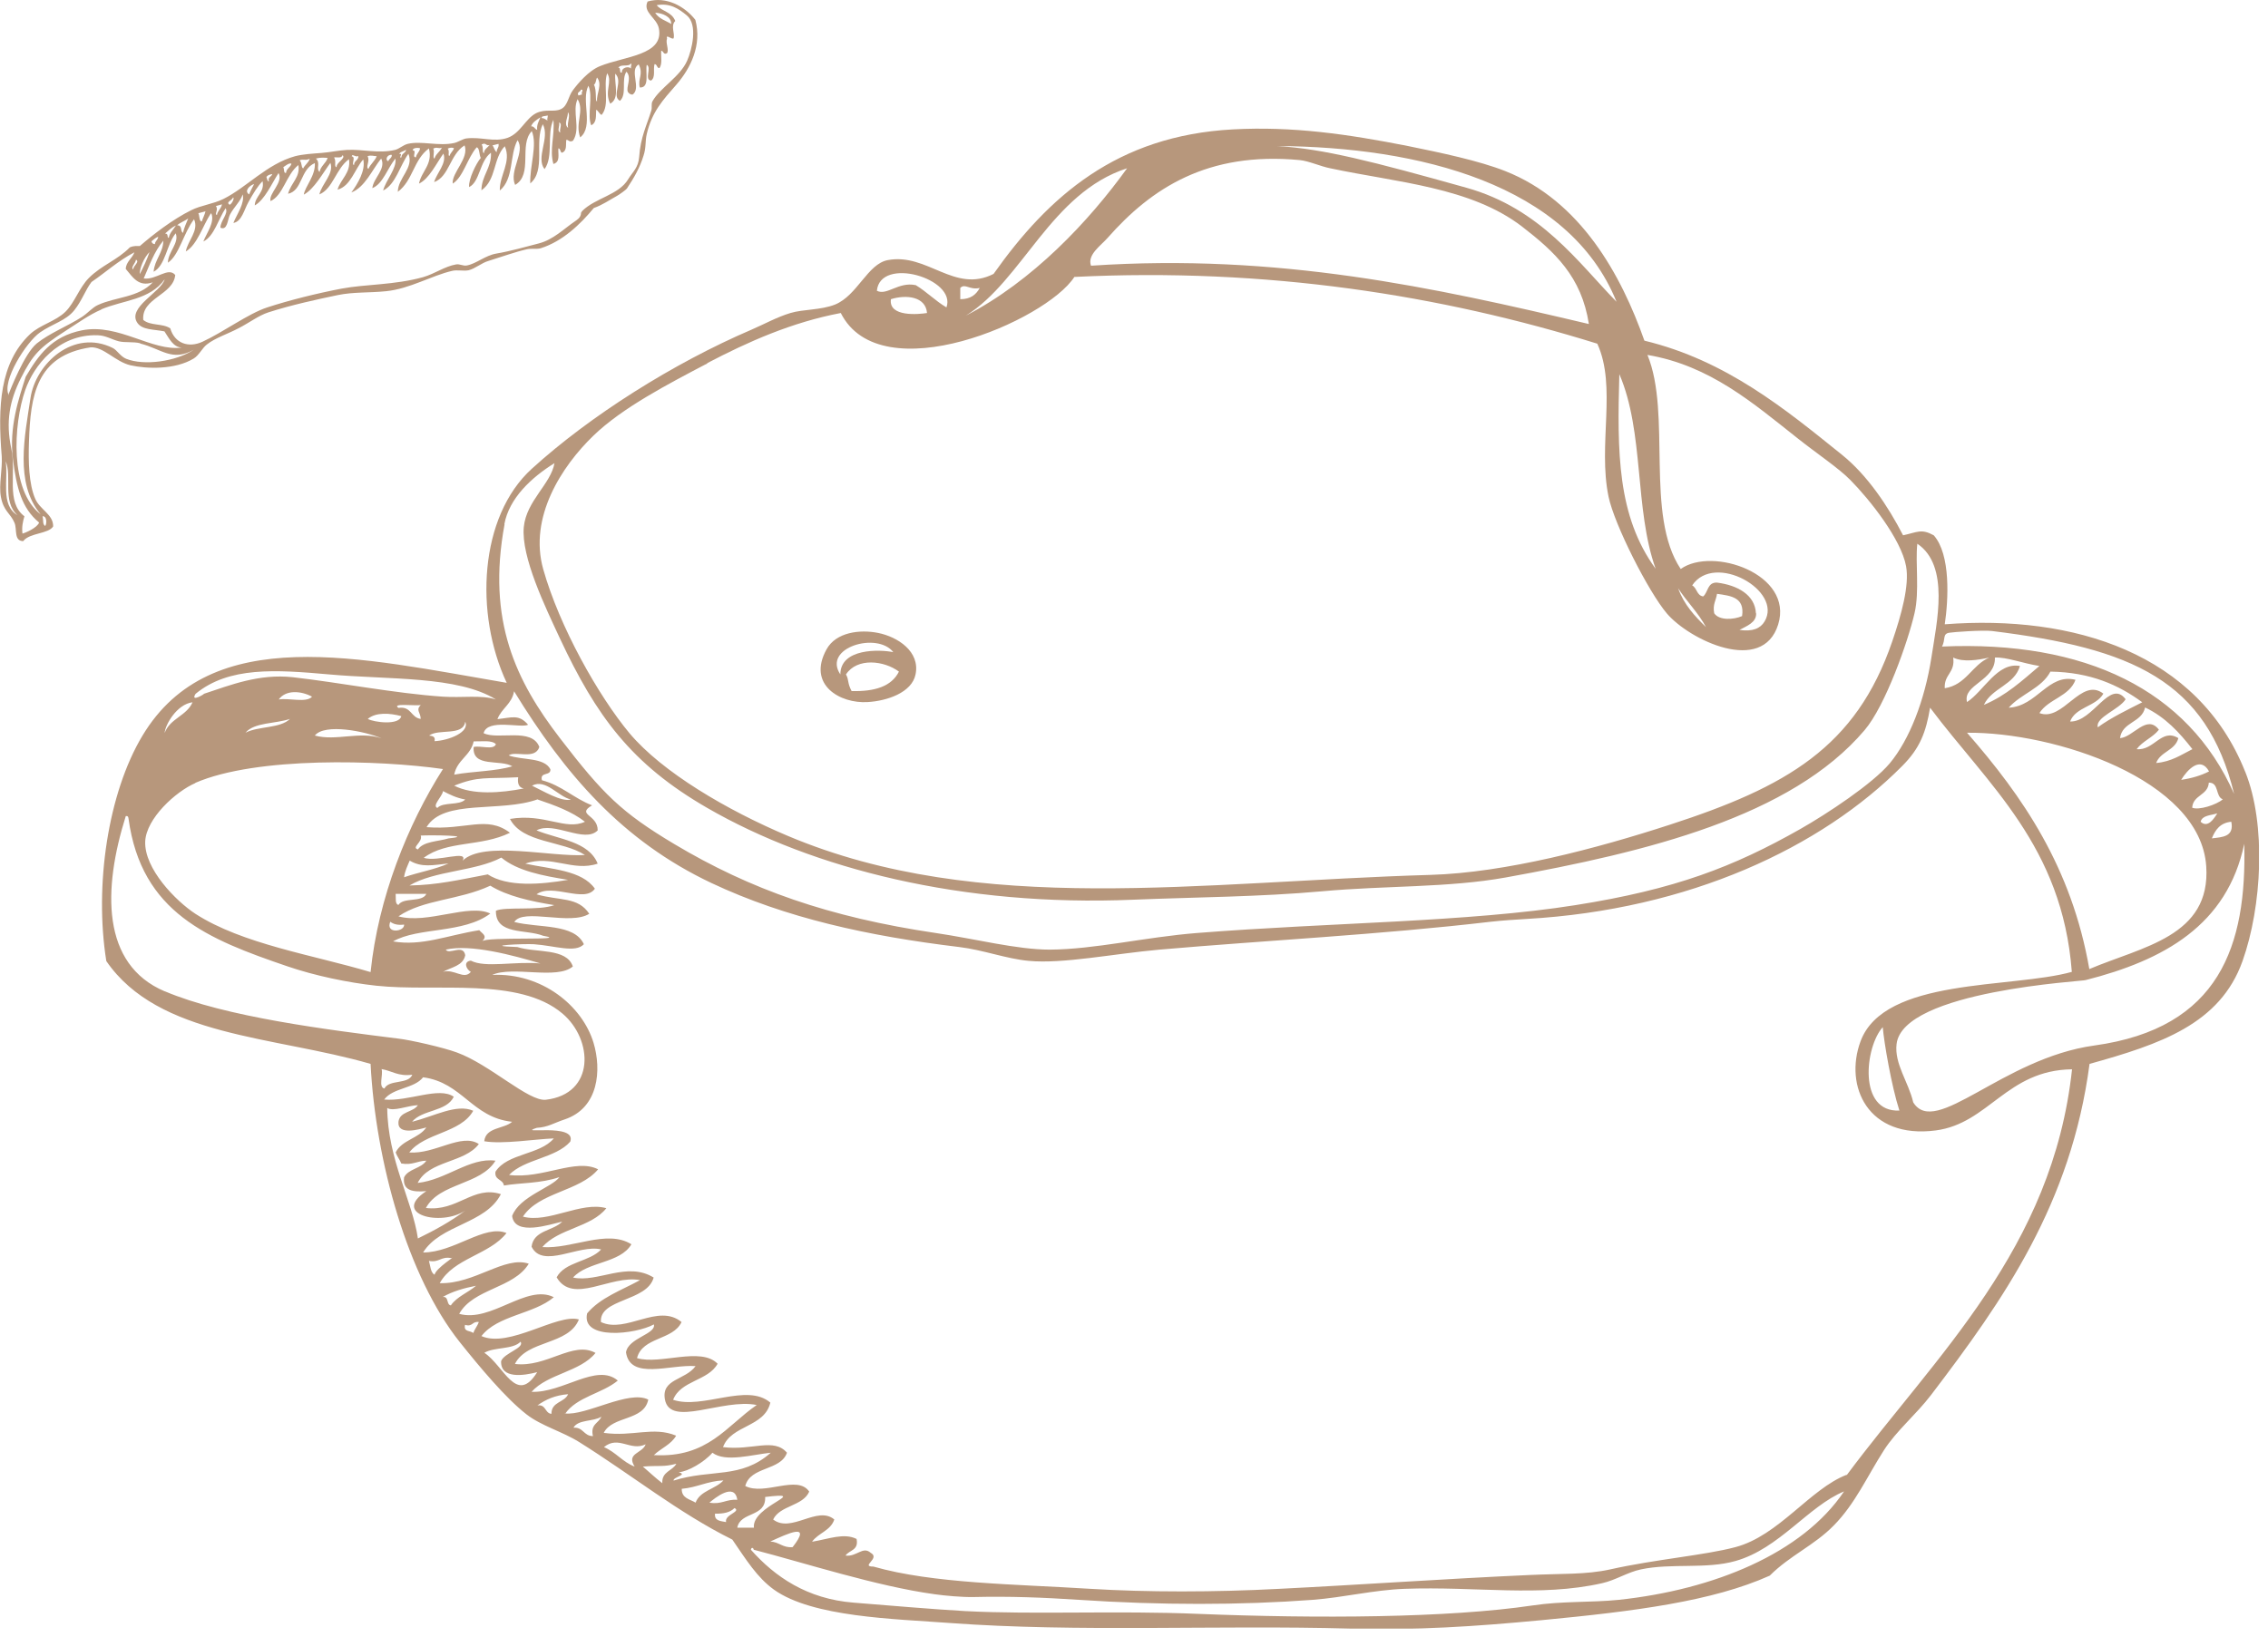 <svg width="169" height="122" viewBox="0 0 169 122" fill="none" xmlns="http://www.w3.org/2000/svg">
  <g clip-path="url(#clip0_138_755)">
    <path fill-rule="evenodd" clip-rule="evenodd" d="M1.739 40.334C1.014 40.334 1.288 39.449 1.079 38.966C0.773 38.241 0.258 38.112 0.064 37.017C-0.097 36.132 0.193 34.94 0.129 34.006C-0.177 30.287 -0.016 27.05 2.238 24.909C2.995 24.201 4.138 23.959 4.879 23.234C5.571 22.542 5.893 21.463 6.618 20.723C7.584 19.756 8.727 19.402 9.677 18.436C9.983 18.307 10.192 18.34 10.418 18.34C11.384 17.502 12.849 16.359 14.25 15.667C14.991 15.296 15.86 15.216 16.649 14.829C18.372 13.976 19.886 12.221 21.995 11.641C22.558 11.496 23.299 11.448 23.959 11.4C24.587 11.351 25.247 11.207 25.843 11.174C27.035 11.11 28.194 11.464 29.434 11.174C29.756 11.094 30.046 10.804 30.384 10.723C31.414 10.482 32.67 10.917 33.846 10.659C34.135 10.595 34.457 10.369 34.731 10.321C35.858 10.176 36.808 10.627 37.823 10.273C38.773 9.934 39.159 8.84 39.948 8.437C40.673 8.083 41.268 8.389 41.8 8.131C42.315 7.89 42.331 7.197 42.685 6.73C43.056 6.231 43.861 5.265 44.714 4.927C46.55 4.186 49.496 4.122 49.094 2.109C48.933 1.32 47.87 0.918 48.257 0.112C49.625 -0.29 51.01 0.451 51.815 1.481C52.314 3.349 51.477 5.072 50.398 6.312C49.4 7.455 48.579 8.324 48.192 9.999C48.063 10.562 48.16 10.981 47.951 11.609C47.677 12.495 47.258 13.235 46.711 14.056C46.663 14.137 46.147 14.507 45.97 14.604C45.407 14.91 44.923 15.264 44.247 15.506C43.249 16.713 41.929 17.985 40.302 18.5C39.98 18.597 39.61 18.5 39.256 18.581C38.402 18.774 37.372 19.145 36.39 19.451C35.891 19.595 35.423 20.014 34.924 20.143C34.554 20.223 34.055 20.095 33.685 20.191C32.155 20.545 30.529 21.528 28.774 21.705C27.534 21.834 26.342 21.753 25.167 21.995C23.637 22.317 21.753 22.719 19.998 23.283C19.29 23.508 18.549 24.072 17.792 24.458C16.939 24.909 16.037 25.183 15.409 25.682C15.071 25.939 14.83 26.487 14.427 26.728C13.042 27.566 10.933 27.501 9.725 27.228C8.598 26.97 7.713 25.827 6.747 25.891C2.689 26.503 2.27 29.482 2.158 32.944C2.109 34.377 2.142 36.067 2.625 37.178C2.979 37.999 3.977 38.338 3.961 39.239C3.607 39.803 2.238 39.706 1.739 40.318V40.334ZM7.552 23.073C6.666 23.444 5.764 24.104 4.879 24.667C2.947 25.907 2.447 26.422 1.562 28.178C0.708 29.868 0.419 31.446 0.837 33.411C1.24 35.278 0.419 37.42 1.819 38.483C1.707 38.869 1.61 39.272 1.675 39.771C1.932 39.706 2.769 39.336 2.914 38.95C1.61 37.871 1.24 36.373 0.966 34.248C0.66 31.833 1.401 29.707 1.916 28.081C2.85 26.503 3.832 25.07 6.119 24.619C8.84 24.088 11.335 26.213 13.541 25.907C12.897 25.875 12.608 25.231 12.253 24.7C11.448 24.539 10.611 24.603 10.241 24.072C9.436 22.928 12.012 21.769 12.269 20.819C11.175 22.365 9.178 22.365 7.552 23.057V23.073ZM3.172 38.483C3.253 38.869 3.156 39.046 3.365 39.207C3.494 39.062 3.51 38.45 3.172 38.483ZM10.45 25.585C9.919 25.456 9.323 25.553 8.856 25.44C8.292 25.295 7.89 25.006 7.278 24.989C4.315 24.893 2.512 27.276 1.884 29.063C0.982 31.655 0.725 36.566 3.027 38.338C1.079 36.003 1.852 32.477 2.27 29.675C2.657 27.083 5.491 24.49 8.405 25.939C8.727 26.101 8.969 26.567 9.403 26.744C10.724 27.276 13.107 26.954 14.443 26.068C12.817 26.986 12.044 26.004 10.434 25.601L10.45 25.585ZM0.419 34.377C0.644 35.665 7.93394e-06 37.645 1.304 38.402C0.145 37.355 0.918 35.504 0.419 34.377ZM6.811 21.029C6.36 21.624 6.103 22.413 5.539 23.122C4.911 23.911 3.897 24.136 2.979 24.78C1.948 25.505 0.097 28.435 0.66 29.466C0.66 29.433 0.66 29.401 0.644 29.369C0.757 29.095 1.803 26.374 2.737 25.601C3.671 24.845 5.088 24.281 6.086 23.637C6.537 23.347 6.891 22.912 7.294 22.735C8.614 22.123 10.321 22.188 11.384 21.045C10.305 21.415 9.886 20.642 9.371 20.046C9.387 19.515 9.854 19.257 10.015 18.806C8.791 19.451 7.89 20.288 6.827 21.012L6.811 21.029ZM15.699 15.924C15.103 16.842 14.701 18.243 13.847 18.742C13.976 17.953 14.846 17.18 14.459 16.343C13.67 17.373 13.348 19.032 12.511 19.579C12.511 18.79 13.38 18.098 13.091 17.39C12.414 18.227 12.334 19.789 11.448 20.256C11.513 19.37 12.157 18.839 12.173 17.937C11.48 18.758 11.142 19.773 10.708 20.755C11.658 20.884 12.527 19.869 13.058 20.497C12.914 21.995 10.53 22.204 10.675 23.846C11.207 24.297 12.108 24.088 12.688 24.474C13.01 25.585 14.041 25.956 15.087 25.473C16.633 24.764 18.485 23.379 19.918 22.912C21.544 22.381 23.605 21.866 25.457 21.512C27.276 21.173 29.369 21.254 31.527 20.658C32.413 20.401 33.137 19.853 33.99 19.708C34.248 19.66 34.506 19.837 34.779 19.789C35.488 19.66 36.148 19.048 36.969 18.903C38.032 18.726 39.32 18.356 40.141 18.146C41.22 17.872 42.025 17.051 42.83 16.504C42.959 16.407 43.281 16.246 43.297 15.876C43.297 15.812 43.362 15.779 43.378 15.731C44.36 14.749 46.099 14.54 46.807 13.364C47.162 12.784 47.564 12.511 47.629 11.69C47.725 10.224 48.208 9.306 48.53 8.244C48.611 8.002 48.498 7.761 48.627 7.535C49.206 6.521 50.672 5.732 51.203 4.524C51.557 3.719 52.024 1.835 51.171 1.143C50.559 0.644 49.931 0.209 48.933 0.386C49.335 0.869 50.028 0.853 50.318 1.562C49.947 1.932 50.318 2.512 50.189 2.866C50.012 2.946 49.593 2.496 49.706 2.898C49.577 3.172 49.867 3.703 49.706 3.961C49.432 4.122 49.448 3.784 49.271 3.784C49.239 4.218 49.367 4.75 49.142 5.072C48.949 5.104 48.965 4.766 48.772 4.782C48.659 5.184 48.868 5.764 48.514 6.006C47.983 5.941 48.579 5.04 48.192 4.83C48.079 5.41 48.434 6.553 47.677 6.521C47.5 5.861 47.967 5.571 47.596 4.798C46.856 5.217 47.822 6.601 47.129 7.052C46.984 7.052 46.872 6.972 46.791 6.859C46.614 6.521 47.113 5.796 46.679 5.345C46.276 5.941 46.743 7.004 46.196 7.519C45.535 7.149 46.469 6.07 45.841 5.49C45.777 6.263 46.196 7.326 45.471 7.729C45.004 6.795 45.664 6.118 45.245 5.458C44.923 6.392 45.471 7.825 44.827 8.566C44.666 8.501 44.585 8.26 44.424 8.179C44.392 8.614 44.489 9.129 44.054 9.339C43.732 8.566 44.215 7.197 43.845 6.392C43.281 7.471 44.263 9.419 43.233 10.24C42.83 9.145 43.571 8.292 43.04 7.39C42.605 8.276 43.297 9.58 42.702 10.482C42.428 10.643 42.379 10.418 42.202 10.418C42.138 10.756 42.283 11.223 41.88 11.384C41.735 11.367 41.768 11.046 41.607 11.062C41.574 11.496 41.768 12.076 41.236 12.221C40.93 11.142 41.349 10.128 41.236 8.936C40.721 9.983 41.268 11.657 40.576 12.607C39.9 11.738 40.995 10.289 40.447 9.258C39.803 10.546 40.689 12.704 39.513 13.67C39.465 12.382 40.061 10.788 39.626 9.773C38.644 10.788 39.739 12.994 38.386 13.783C37.903 12.736 39.175 11.303 38.563 10.45C37.952 11.593 38.306 13.316 37.243 14.201C37.211 13.058 38.129 12.06 37.613 10.9C36.728 11.818 37.002 13.396 35.874 14.185C35.874 13.107 36.647 12.495 36.583 11.384C35.73 12.012 35.762 13.557 34.957 13.944C34.892 13.364 35.504 12.14 35.826 11.77C35.697 11.545 35.746 11.029 35.52 10.981C34.828 11.77 34.522 13.203 33.733 13.686C33.652 12.865 34.973 11.802 34.618 10.836C33.524 11.512 33.475 13.171 32.348 13.573C32.541 12.897 33.314 12.156 33.041 11.448C32.509 12.189 31.978 13.332 31.221 13.686C31.398 12.768 32.268 12.253 31.962 11.062C30.802 11.915 30.786 13.445 29.643 14.298C29.643 13.268 30.867 12.511 30.432 11.464C29.804 12.334 29.482 13.751 28.548 14.201C28.758 13.412 29.579 12.559 29.466 11.818C28.886 12.511 28.532 13.718 27.743 14.024C27.824 13.268 28.79 12.591 28.403 11.818C27.727 12.656 27.196 13.96 26.181 14.346C26.664 13.686 27.26 12.688 27.067 11.883C26.439 12.591 26.133 13.879 25.151 14.137C25.376 13.348 26.165 12.881 26.004 11.867C25.038 12.559 24.813 14.073 23.798 14.491C23.975 13.702 24.909 12.945 24.619 12.14C24.04 12.929 23.412 14.089 22.639 14.507C22.719 13.912 23.524 13.09 23.46 12.156C22.365 12.623 22.542 14.217 21.463 14.443C21.705 13.589 22.381 13.219 22.236 12.301C21.319 13.026 21.109 14.556 20.159 14.99C19.998 14.427 21.141 13.589 20.755 12.897C20.24 13.702 19.724 14.894 18.984 15.312C19 14.62 19.741 14.33 19.564 13.509C19.225 13.831 18.855 14.443 18.517 15.055C18.195 15.618 18.018 16.52 17.39 16.617C17.647 15.973 18.259 15.135 18.082 14.491C17.937 14.99 17.422 15.441 17.132 16.005C16.955 16.359 16.955 17.212 16.424 16.971C16.424 16.456 17.052 15.908 16.81 15.522C16.279 16.311 15.957 17.615 15.152 18.001C15.393 17.373 16.021 16.568 15.747 15.908L15.699 15.924ZM11.142 18.79C10.724 19.193 10.386 20.03 10.418 20.433C10.691 19.901 10.949 19.354 11.142 18.79ZM10.128 19.354C10.128 19.579 9.693 19.966 9.935 20.078C9.902 19.821 10.45 19.515 10.128 19.354ZM37.146 10.723C37.002 10.756 36.84 10.804 36.696 10.836C36.824 10.981 36.857 11.271 37.018 11.335C36.985 11.094 37.211 10.997 37.146 10.723ZM11.786 17.647C11.577 17.728 11.448 17.856 11.287 17.985C11.319 18.13 11.416 18.195 11.545 18.195C11.545 17.969 11.786 17.872 11.786 17.647ZM41.655 9.129C41.752 9.371 41.462 9.773 41.752 9.87C41.655 9.629 41.945 9.226 41.655 9.129ZM36.486 10.804C36.212 10.917 36.212 10.579 35.891 10.772C36.051 10.997 35.907 11.432 36.068 11.4C36.068 11.126 36.341 10.997 36.486 10.804ZM13.107 16.81C12.752 16.971 12.559 17.196 12.302 17.406C12.591 17.406 12.414 17.728 12.575 17.728C12.64 17.357 12.914 17.116 13.107 16.81ZM14.024 16.279C13.783 16.472 13.413 16.584 13.203 16.794C13.622 16.794 13.396 17.212 13.638 17.357C13.719 16.971 13.88 16.633 14.024 16.279ZM42.315 8.373C42.347 8.727 41.977 9.242 42.331 9.532C42.234 9.145 42.541 8.582 42.315 8.373ZM33.83 11.046C33.701 10.997 33.556 10.981 33.362 11.078C33.54 11.287 33.33 11.657 33.508 11.609C33.556 11.384 33.781 11.255 33.83 11.029V11.046ZM32.944 10.997C32.67 11.126 32.59 10.917 32.284 11.078C32.413 11.335 32.203 11.786 32.38 11.818C32.461 11.48 32.799 11.303 32.928 10.997H32.944ZM15.329 15.747C15.152 15.795 14.958 15.844 14.781 15.892C14.878 16.069 14.83 16.52 15.039 16.504C15.119 16.246 15.248 16.021 15.313 15.747H15.329ZM40.27 8.743C39.98 8.936 39.674 9.113 39.578 9.419C39.803 9.387 39.852 9.645 40.029 9.677C39.98 9.29 40.157 9.033 40.27 8.743ZM16.536 15.232C16.391 15.28 16.23 15.312 16.085 15.361C16.311 15.634 15.941 15.973 16.166 16.021C16.214 15.715 16.488 15.538 16.536 15.248V15.232ZM31.302 11.062C31.221 10.997 30.738 10.997 30.754 11.207C31.092 11.207 30.657 11.738 30.996 11.722C31.028 11.464 31.269 11.319 31.302 11.062ZM40.801 8.598C40.689 8.679 40.302 8.614 40.367 8.807C40.56 8.791 40.657 8.92 40.801 8.984C40.737 8.823 40.85 8.759 40.801 8.598ZM28.065 11.641C27.84 11.641 27.663 11.545 27.389 11.641C27.598 12.012 27.212 12.446 27.453 12.591C27.598 12.237 27.936 11.995 28.065 11.657V11.641ZM17.358 14.717C17.325 14.942 16.778 15.055 17.116 15.264C17.293 15.184 17.503 14.733 17.358 14.717ZM30.255 11.158C30.11 11.287 29.804 11.303 29.756 11.48C30.078 11.4 29.643 11.834 29.917 11.722C29.885 11.448 30.255 11.4 30.255 11.158ZM29.192 11.545C28.838 11.496 28.677 11.947 28.935 12.012C28.983 11.834 29.224 11.77 29.192 11.545ZM44.263 6.328C44.489 6.746 44.328 7.648 44.489 7.535C44.44 6.972 44.907 6.295 44.489 5.78C44.392 5.957 44.424 6.199 44.247 6.328H44.263ZM18.936 13.718C18.613 13.815 18.163 14.234 18.565 14.491C18.662 14.217 18.807 13.976 18.936 13.718ZM26.697 11.625C26.503 11.754 26.23 11.416 26.213 11.657C26.552 11.69 26.133 12.318 26.39 12.285C26.358 11.995 26.745 11.931 26.697 11.625ZM25.521 11.561C25.473 11.834 25.054 11.69 24.893 11.738C25.086 12.012 24.861 12.43 25.086 12.462C25.038 12.108 25.811 11.802 25.521 11.561ZM24.41 11.77C24.152 11.754 23.879 11.722 23.541 11.818C23.911 12.156 23.524 12.575 23.814 12.817C23.879 12.398 24.281 12.173 24.41 11.786V11.77ZM20.272 12.978C20.063 13.01 19.934 13.074 19.853 13.187C19.902 13.316 19.918 13.525 20.047 13.525C19.918 13.219 20.24 13.171 20.288 12.978H20.272ZM43.281 6.682C43.281 6.859 42.943 6.843 43.104 7.117C43.201 7.084 43.281 7.068 43.378 7.036C43.249 6.891 43.571 6.666 43.281 6.682ZM23.074 11.834C22.752 11.995 22.607 11.834 22.333 11.947C22.542 12.221 22.413 12.43 22.591 12.559C22.703 12.301 22.993 12.124 23.074 11.851V11.834ZM21.721 12.205C21.56 12.108 21.286 12.35 21.109 12.462C21.19 12.575 21.125 12.961 21.319 12.881C21.319 12.575 21.657 12.479 21.721 12.189V12.205ZM47.033 5.104C46.968 4.943 47.081 4.879 47.033 4.718C46.807 5.04 46.26 4.718 46.067 5.072C46.292 4.943 46.115 5.523 46.34 5.394C46.308 5.04 46.807 4.911 47.033 5.104ZM48.82 0.95C49.11 1.417 49.609 1.529 50.012 1.787C50.044 1.24 49.335 0.966 48.82 0.95Z" fill="#B7977C"/>
    <path fill-rule="evenodd" clip-rule="evenodd" d="M68.222 50.269C67.949 51.622 66.097 52.25 64.648 52.33C62.619 52.459 60.123 51.058 61.589 48.401C62.297 47.113 64.084 46.904 65.437 47.178C66.886 47.468 68.577 48.562 68.222 50.269ZM66.564 48.611C65.373 47.065 61.267 48.273 62.619 50.269C62.619 48.305 65.566 48.401 66.564 48.611ZM63.038 50.269C63.279 50.704 63.118 50.865 63.456 51.509C65.163 51.557 66.435 51.171 66.983 50.06C65.888 49.239 63.875 48.997 63.038 50.269Z" fill="#B7977C"/>
    <path fill-rule="evenodd" clip-rule="evenodd" d="M167.296 57.515C163.786 48.691 154.527 45.793 144.914 46.534C145.188 44.698 145.365 41.333 144.093 39.9C143.159 39.385 142.87 39.674 141.807 39.9C140.68 37.71 139.134 35.407 137.25 33.894C133.031 30.496 128.62 26.858 122.533 25.392C120.81 20.513 117.799 14.975 112.164 12.752C110.215 11.98 107.366 11.384 104.918 10.885C100.426 9.999 96.352 9.403 91.86 9.645C83.229 10.112 78.125 14.636 74.035 20.417C71.121 21.898 69.108 18.839 66.162 19.386C64.648 19.66 63.891 22.027 62.217 22.703C61.154 23.122 59.866 23.041 58.9 23.331C57.885 23.637 56.935 24.169 56.001 24.571C50.173 27.067 43.941 31.012 39.626 34.941C35.713 38.499 35.343 45.745 37.758 50.897C26.89 49.045 15.715 46.324 10.611 54.842C8.051 59.109 7.02 65.984 7.922 71.636C11.819 77.304 20.401 77.207 27.614 79.3C27.985 86.578 30.384 95.16 34.248 100.023C35.778 101.939 37.678 104.21 39.224 105.417C40.334 106.287 41.913 106.705 43.168 107.494C47.033 109.91 50.575 112.776 54.568 114.756C55.599 116.254 56.404 117.574 57.676 118.492C60.542 120.537 66.596 120.665 70.734 120.971C80.331 121.68 90.7 121.116 100.587 121.39C105.578 121.519 109.781 121.245 114.885 120.762C121.809 120.102 127.605 119.361 131.872 117.445C133.386 115.932 135.189 115.191 136.638 113.71C138.232 112.099 139.118 110.071 140.374 108.106C141.324 106.625 142.773 105.449 143.9 103.968C149.31 96.867 154.334 89.702 155.703 79.3C160.968 77.835 165.428 76.338 167.102 71.636C168.552 67.562 168.874 61.444 167.312 57.547L167.296 57.515ZM148.425 47.033C158.891 48.321 164.413 50.72 166.474 59.173C163.029 51.396 155.348 47.725 144.705 48.192C144.995 47.677 144.721 47.242 145.253 47.162C145.51 47.113 147.732 46.952 148.425 47.033ZM145.542 49.013C146.299 49.384 147.426 49.19 148.231 49.013C146.927 49.577 146.525 51.042 144.914 51.3C144.85 50.253 145.703 50.157 145.542 49.013ZM148.65 49.013C149.503 48.965 150.743 49.448 151.967 49.641C150.695 50.72 149.487 51.847 147.829 52.539C148.425 51.267 150.099 51.074 150.518 49.641C148.827 49.335 147.829 51.509 146.573 52.33C146.235 51.01 148.714 50.752 148.65 49.013ZM162.53 58.127C162.98 57.386 163.963 56.323 164.607 57.499C164.011 57.805 163.319 58.014 162.53 58.127ZM165.637 59.576C165.154 59.995 163.834 60.413 163.351 60.204C163.415 59.238 164.526 59.302 164.591 58.336C165.363 58.32 165.074 59.367 165.621 59.576H165.637ZM160.662 56.887C160.968 56.017 162.079 55.953 162.32 55.019C161.064 54.246 160.517 55.969 159.213 55.84C159.647 55.245 160.42 54.971 160.871 54.391C159.969 53.2 158.955 54.955 157.973 55.019C158.134 53.795 159.599 53.876 159.841 52.733C161.338 53.441 162.401 54.6 163.367 55.84C162.53 56.259 161.805 56.774 160.678 56.871L160.662 56.887ZM156.314 54.198C156.137 53.457 157.908 52.894 158.391 52.121C157.216 50.559 155.96 53.844 154.253 53.779C154.672 52.684 156.186 52.668 156.733 51.702C155.075 50.43 153.722 53.828 151.967 53.151C152.643 52.089 154.189 51.928 154.656 50.672C152.627 50.157 151.79 52.652 149.681 52.749C150.582 51.718 152.128 51.316 152.788 50.06C155.783 50.108 157.876 51.058 159.631 52.346C158.488 52.926 157.313 53.489 156.314 54.214V54.198ZM164.397 64.567C164.752 69.8 159.631 70.557 155.686 72.232C154.366 64.648 150.727 59.367 146.573 54.617C153.046 54.552 163.963 58.078 164.397 64.567ZM163.979 61.251C164.108 60.751 164.768 60.783 165.219 60.623C164.977 61.025 164.51 61.75 163.979 61.251ZM166.265 61.251C166.491 62.378 165.605 62.394 164.816 62.49C165.074 61.846 165.444 61.331 166.265 61.251ZM120.665 27.888C122.533 32.219 121.776 37.935 123.37 42.395C120.504 38.467 120.504 33.701 120.665 27.888ZM120.456 22.494C117.622 19.596 114.804 15.538 109.265 13.992C102.197 12.012 98.622 11.094 95.177 10.885C105.675 10.949 116.898 13.702 120.456 22.494ZM96.835 11.931C97.527 11.996 98.381 12.398 99.121 12.543C104.113 13.606 109.588 13.944 113.42 16.891C115.851 18.774 117.848 20.61 118.395 24.152C106.802 21.415 95.273 18.871 81.297 19.805C80.991 18.984 82.07 18.275 82.537 17.728C85.789 14.041 89.96 11.287 96.835 11.931ZM83.986 12.543C81.12 16.52 76.933 20.964 71.974 23.524C76.193 20.916 78.302 14.379 83.986 12.543ZM71.555 21.463C71.91 21.093 72.248 21.64 73.005 21.463C72.731 21.963 72.328 22.301 71.555 22.301V21.463ZM70.525 22.913C69.704 22.43 69.06 21.753 68.239 21.254C66.934 20.98 66.097 22.059 65.34 21.673C65.598 19.08 71.298 20.771 70.525 22.913ZM69.076 23.331C68.48 23.428 66.194 23.653 66.387 22.301C67.514 21.947 68.979 22.091 69.076 23.331ZM52.7 27.067C55.744 25.473 58.996 24.024 62.651 23.331C65.63 29.241 77.948 23.911 80.057 20.642C94.388 19.934 107.382 21.995 119.023 25.618C120.488 28.822 119.055 33.121 119.86 37.018C120.295 39.111 122.839 44.118 124.208 45.728C125.898 47.709 131.325 50.318 132.5 46.55C133.676 42.782 127.589 40.721 125.238 42.412C122.549 38.386 124.578 30.867 122.759 26.455C127.428 27.244 130.665 30.078 133.949 32.67C135.431 33.846 137.009 34.892 137.878 35.778C139.327 37.243 141.662 40.19 142.032 42.202C142.29 43.651 141.678 45.825 141.002 47.806C138.297 55.712 133.096 58.658 124.417 61.476C118.975 63.247 112.164 65.05 106.593 65.212C89.444 65.711 73.053 68.351 58.722 62.313C54.182 60.397 49.351 57.563 46.904 54.649C44.585 51.863 41.687 46.711 40.479 42.428C39.385 38.547 41.864 34.747 44.215 32.477C46.356 30.4 49.802 28.613 52.717 27.083L52.7 27.067ZM130.842 45.712C130.777 44.344 129.473 43.619 127.943 43.426C127.219 43.394 127.283 44.151 126.913 44.456C126.43 44.392 126.446 43.812 126.092 43.635C127.75 41.14 132.87 44.022 131.486 46.324C131.18 46.84 130.6 47.097 129.618 46.952C130.149 46.662 130.89 46.405 130.858 45.712H130.842ZM127.734 45.712C127.605 45.036 127.879 44.746 127.943 44.263C128.974 44.408 130.02 44.521 129.811 45.922C129.183 46.196 128.104 46.26 127.734 45.712ZM127.122 46.743C126.285 45.922 125.48 45.068 125.045 43.845C125.689 44.843 126.543 45.664 127.122 46.743ZM37.581 39.079C37.935 37.13 39.61 35.584 41.317 34.522C41.043 36.084 39.224 37.324 39.03 39.288C38.821 41.51 40.64 45.262 41.719 47.58C44.424 53.361 47.033 56.951 52.7 60.22C60.59 64.777 71.749 67.594 84.421 67.063C89.106 66.87 93.872 66.854 98.51 66.435C103.26 66.001 107.913 66.178 112.196 65.405C122.71 63.505 133.466 60.88 138.941 54.423C140.503 52.588 142.177 47.806 142.66 45.712C143.047 44.07 142.709 41.929 142.87 40.528C145.301 42.17 144.319 46.373 143.916 49.029C143.417 52.201 142.29 55.132 140.809 56.903C139.536 58.417 136.155 60.655 134.142 61.798C129.167 64.616 124.836 66.29 117.397 67.466C109.362 68.738 99.186 68.754 89.203 69.543C85.338 69.849 81.555 70.766 78.222 70.783C75.774 70.783 72.666 69.978 69.72 69.543C61.782 68.367 55.921 66.306 50.237 62.909C46.308 60.558 44.94 59.206 41.735 55.035C38.467 50.784 36.261 46.292 37.597 39.079H37.581ZM14.572 51.718C17.052 49.673 20.546 49.915 24.523 50.269C28.951 50.672 34.103 50.366 36.953 52.137C35.858 51.783 34.457 52.024 33.008 51.928C29.434 51.686 25.247 50.865 21.818 50.478C19.306 50.205 17.18 51.058 15.184 51.718C15.345 51.67 14.137 52.411 14.572 51.718ZM38.193 57.112C36.921 57.499 35.246 57.483 33.846 57.74C34.055 56.629 35.069 56.34 35.295 55.261C35.891 55.277 36.647 55.148 36.953 55.47C36.792 55.937 35.794 55.55 35.295 55.679C35.166 57.257 37.307 56.565 38.193 57.129V57.112ZM39.03 58.771C37.307 59.109 35.23 59.27 33.846 58.562C35.665 57.837 36.18 58.062 38.612 57.934C38.547 58.401 38.66 58.706 39.03 58.771ZM40.061 59.592C41.349 60.027 42.621 60.494 43.587 61.251C42.138 61.927 40.576 60.606 38 61.041C38.934 62.861 41.929 62.651 43.587 63.73C41.075 63.891 36.019 62.651 34.474 64.149C34.924 63.312 32.606 64.278 31.575 63.94C33.314 62.635 35.842 63.134 38 62.072C36.261 60.751 34.731 61.895 31.785 61.653C33.057 59.528 37.275 60.59 40.077 59.576L40.061 59.592ZM39.642 58.562C40.673 58.014 41.59 59.383 42.54 59.592C41.848 59.801 40.431 58.932 39.642 58.562ZM40.479 69.752C42.685 70.139 36.132 69.784 35.923 70.171C36.341 69.752 35.971 69.623 35.713 69.334C33.298 69.72 31.446 70.541 29.289 70.171C31.157 69.092 34.522 69.607 36.535 68.094C34.941 67.321 31.865 68.899 29.691 68.303C31.543 67.031 34.184 67.112 36.535 66.017C37.823 66.805 39.529 67.176 41.301 67.466C40.125 67.9 37.629 67.562 36.953 67.884C36.921 69.72 39.191 69.237 40.479 69.752ZM35.085 72.441C34.57 73.069 33.83 72.183 33.008 72.441C33.62 72.087 34.506 72.006 34.667 71.201C34.522 70.332 33.459 71.201 33.218 70.783C35.053 70.348 38.225 71.201 40.27 71.813C38.354 71.636 36.164 72.167 35.085 71.604C34.506 71.668 34.731 72.248 35.085 72.441ZM31.35 62.281C32.09 62.233 35.472 62.281 33.427 62.49C32.638 62.732 31.575 62.7 31.14 63.312C30.625 63.167 31.527 62.764 31.35 62.281ZM33.427 64.358C32.429 64.809 31.173 65.018 30.11 65.389C30.174 64.906 30.368 64.535 30.529 64.149C31.43 64.68 32.235 64.487 33.427 64.358ZM30.11 68.915C30.174 69.446 28.709 69.639 29.079 68.706C29.321 68.883 29.643 68.979 30.11 68.915ZM29.482 66.628H31.768C31.462 67.289 30.062 66.854 29.691 67.45C29.418 67.385 29.514 66.934 29.482 66.628ZM36.325 65.179C34.2 65.582 32.574 65.968 30.512 66.001C32.38 64.889 35.407 64.954 37.356 63.923C38.563 64.922 40.431 65.276 42.331 65.582C40.27 65.936 37.807 66.129 36.325 65.163V65.179ZM33.008 58.964C33.507 59.222 34.007 59.479 34.667 59.592C34.232 60.059 33.024 59.753 32.59 60.22C32.171 60.059 32.96 59.367 33.008 58.98V58.964ZM31.978 54.826C32.686 54.295 34.522 54.89 34.667 53.795C35.021 54.568 33.443 55.196 32.38 55.245C32.461 54.89 32.219 54.858 31.962 54.826H31.978ZM31.35 53.586C30.609 53.489 30.657 52.62 29.691 52.765C29.144 52.395 30.899 52.62 31.35 52.556C30.963 52.942 31.334 53.071 31.35 53.586ZM27.405 53.586C28.017 53.071 29.047 53.151 29.901 53.377C29.756 54.085 27.872 53.844 27.405 53.586ZM28.435 55.035C26.825 54.472 25.054 55.261 23.46 54.826C24.201 53.892 27.26 54.52 28.435 55.035ZM20.771 52.137C21.302 51.396 22.446 51.493 23.251 51.928C22.832 52.411 21.528 52.008 20.771 52.137ZM21.608 53.586C20.868 54.311 19.225 54.117 18.291 54.617C18.952 53.828 20.529 53.956 21.608 53.586ZM14.347 52.346C13.912 53.361 12.656 53.554 12.269 54.633C12.302 54.037 13.171 52.491 14.347 52.346ZM14.556 58.352C19.129 56.372 28.274 56.645 33.008 57.322C30.384 61.444 28.178 66.934 27.614 72.457C23.363 71.185 18.066 70.38 14.556 68.11C13.107 67.16 10.74 64.761 10.82 62.716C10.901 61.009 13.075 59.012 14.556 58.368V58.352ZM12.269 73.89C7.536 71.877 7.664 66.274 9.371 60.832C9.548 60.8 9.564 60.912 9.58 61.041C10.546 68.045 15.506 70.01 21.399 72.022C23.46 72.731 25.956 73.246 28.033 73.472C32.525 73.955 38.66 72.795 41.913 75.549C44.199 77.481 44.376 81.538 40.673 81.973C39.385 82.118 36.518 79.349 34.039 78.447C33.041 78.077 30.561 77.513 29.691 77.416C24.442 76.756 16.794 75.806 12.286 73.89H12.269ZM28.435 79.687C29.208 79.816 29.675 80.25 30.722 80.106C30.432 80.846 28.983 80.444 28.645 81.136C28.178 81.039 28.564 80.122 28.435 79.687ZM28.854 82.585C29.305 82.875 30.368 82.408 31.14 82.376C30.786 82.923 29.788 82.827 29.691 83.616C29.595 84.662 31.253 84.179 31.768 84.034C31.221 84.855 29.933 84.968 29.482 85.902C29.595 86.208 29.788 86.433 29.901 86.723C30.738 86.868 31.076 86.53 31.768 86.514C31.382 87.11 30.432 87.11 30.11 87.754C29.981 88.768 30.786 88.865 31.768 88.784C29.112 90.523 32.88 91.441 34.667 90.233C33.604 91.038 32.396 91.699 31.14 92.311C30.738 89.525 28.886 86.417 28.854 82.569V82.585ZM32.38 95.016C32.074 94.838 32.074 94.355 31.962 93.985C32.735 94.13 32.847 93.631 33.62 93.776C34.087 93.55 32.493 94.5 32.38 95.016ZM33.62 97.302C33.234 97.286 33.475 96.61 32.992 96.674C33.684 96.272 34.554 96.014 35.472 95.837C34.876 96.352 34.055 96.642 33.604 97.286L33.62 97.302ZM35.279 99.379C35.085 99.154 34.522 99.315 34.651 98.751C35.23 98.928 35.182 98.461 35.681 98.542C35.568 98.848 35.375 99.057 35.263 99.363L35.279 99.379ZM36.1 100.828C36.84 100.393 38.225 100.603 38.789 100.007C39.111 100.474 37.565 100.844 37.34 101.456C37.291 102.809 39.046 102.535 40.029 102.277C38.483 104.773 37.549 101.794 36.084 100.828H36.1ZM41.075 105.385C40.592 105.321 40.689 104.66 40.045 104.757C40.657 104.322 41.349 104 42.331 103.92C42.074 104.548 41.091 104.467 41.091 105.369L41.075 105.385ZM42.106 105.385C42.975 104.113 44.875 103.871 46.035 102.905C44.473 101.569 41.929 103.839 39.61 103.743C40.818 102.39 43.233 102.261 44.376 100.844C42.701 99.91 40.737 101.955 38.37 101.666C39.272 99.862 42.363 100.281 43.136 98.349C41.526 97.882 37.952 100.506 35.874 99.588C37.082 98.027 39.771 97.962 41.268 96.69C39.24 95.676 36.599 98.606 34.216 97.93C35.279 96.03 38.273 96.046 39.401 94.194C37.613 93.582 35.359 95.724 32.767 95.644C33.797 93.776 36.47 93.534 37.742 91.908C36.116 91.232 33.846 93.357 31.527 93.357C32.815 91.264 36.18 91.248 37.324 89.01C35.263 88.333 34.087 90.33 31.736 90.04C32.751 88.156 35.826 88.333 36.921 86.514C34.989 86.256 33.25 87.947 31.124 88.172C31.946 86.498 34.618 86.691 35.681 85.274C34.393 84.421 32.413 86.047 30.496 85.902C31.64 84.421 34.329 84.469 35.263 82.794C34.039 82.247 32.364 83.197 30.706 83.616C31.446 82.698 33.282 82.875 33.813 81.748C32.702 80.975 30.448 82.118 28.629 81.957C29.273 81.072 30.867 81.152 31.527 80.299C34.457 80.685 35.166 83.294 38.161 83.616C37.549 84.163 36.196 84.002 36.084 85.065C37.436 85.306 39.884 84.904 41.268 84.855C40.222 86.095 37.807 85.95 36.921 87.335C36.824 87.979 37.484 87.882 37.549 88.366C38.757 88.156 40.302 88.221 41.687 87.738C41.14 88.51 38.708 89.171 38.161 90.636C38.354 92.166 40.979 91.264 41.896 91.055C41.22 91.763 39.771 91.683 39.61 92.922C40.431 94.613 43.168 92.713 44.795 93.132C43.925 94.066 42.106 94.033 41.478 95.209C42.685 97.27 45.487 94.999 47.693 95.418C46.308 96.175 44.73 96.722 43.748 97.898C43.297 99.927 47.371 99.46 48.723 98.719C48.901 99.444 46.824 99.717 46.646 100.796C46.952 102.905 49.963 101.682 51.831 101.827C51.058 102.889 49.271 102.76 49.545 104.306C49.931 106.432 53.844 104.21 56.388 104.725C54.134 106.271 52.749 108.686 48.723 108.46C49.255 107.945 50.012 107.671 50.382 107.011C48.675 106.303 47.162 107.108 44.988 106.802C45.632 105.514 47.983 105.932 48.305 104.322C46.84 103.582 43.667 105.546 42.09 105.353L42.106 105.385ZM44.183 107.043C43.49 107.043 43.474 106.367 42.734 106.415C43.072 105.788 44.231 105.981 44.811 105.594C44.617 106.093 43.974 106.142 44.183 107.043ZM45.004 107.865C46.099 106.963 46.968 108.203 48.112 107.655C47.87 108.348 46.646 108.299 47.29 109.314C46.389 108.976 45.89 108.235 45.004 107.865ZM49.351 110.554C48.756 110.087 48.611 109.926 47.902 109.314C49.174 109.217 49.416 109.362 50.398 109.104C50.108 109.652 49.303 109.668 49.351 110.554ZM50.591 109.732C51.235 109.7 52.475 108.992 53.087 108.283C54.053 109.024 56.098 108.412 57.434 108.283C55.196 110.264 53.007 109.475 50.189 110.36C50.157 110.087 51.251 109.942 50.607 109.749L50.591 109.732ZM51.831 112.003C51.412 111.745 50.784 111.681 50.8 110.972C51.944 110.876 52.717 110.393 53.908 110.344C53.312 111.004 52.169 111.101 51.831 112.003ZM52.862 112.003C53.264 111.665 54.745 110.457 54.939 111.793C54.101 111.729 53.779 112.164 52.862 112.003ZM54.101 113.452C53.699 113.371 53.216 113.371 53.28 112.824C53.924 112.84 54.423 112.727 54.729 112.405C55.261 112.679 53.989 112.888 54.101 113.436V113.452ZM57 111.584C60.542 111.149 55.985 112.228 56.178 113.871H54.939C55.164 112.647 57.08 113.114 57.016 111.584H57ZM120.617 119.248C118.572 119.458 116.431 119.329 114.193 119.667C107.913 120.601 98.139 120.649 89.316 120.295C83.181 120.037 77.094 120.359 71.91 120.086C69.591 119.957 66.226 119.667 63.617 119.458C60.123 119.184 57.724 117.509 55.953 115.513C56.001 115.271 56.162 115.4 56.162 115.513C59.962 116.495 65.308 118.234 69.639 118.83C70.428 118.943 71.716 119.055 72.538 119.039C75.243 118.975 77.722 119.071 80.411 119.248C86.45 119.651 92.407 119.651 97.817 119.248C100.12 119.071 102.39 118.508 104.66 118.427C110.006 118.234 114.74 119.055 119.377 118.009C120.392 117.783 121.277 117.187 122.276 116.978C124.546 116.495 127.154 116.978 129.328 116.35C132.581 115.432 134.738 112.276 137.411 111.165C134.303 115.787 127.718 118.492 120.617 119.248ZM57.402 114.901C58.674 114.321 60.558 113.42 59.061 115.32C58.32 115.384 58.062 114.933 57.402 114.901ZM137.604 109.926C134.883 110.972 132.548 114.466 129.312 115.32C127.009 115.932 123.37 116.221 119.989 116.978C118.186 117.381 116.302 117.284 113.983 117.397C107.8 117.671 101.182 118.137 95.338 118.427C90.491 118.685 85.451 118.685 81.249 118.427C75.613 118.073 69.527 118.041 65.083 116.769C64.068 116.769 65.646 116.157 64.873 115.738C64.294 115.223 63.827 116.06 63.006 115.948C63.279 115.529 64.004 115.577 63.827 114.708C62.877 114.241 61.782 114.708 60.51 114.917C60.961 114.273 61.895 114.096 62.168 113.259C60.912 112.196 58.964 114.305 57.611 113.259C58.127 112.196 59.818 112.276 60.3 111.182C59.431 109.893 56.968 111.504 55.534 110.763C55.921 109.282 58.159 109.652 58.642 108.283C57.66 107.14 56.05 108.138 53.876 107.865C54.488 106.206 56.968 106.399 57.402 104.548C55.663 103.05 52.362 105.079 50.157 104.338C50.72 102.889 52.765 102.938 53.473 101.649C52.218 100.361 49.206 101.746 47.468 101.231C47.87 99.637 50.157 99.91 50.785 98.542C49.045 97.109 46.646 99.427 44.779 98.542C44.634 96.787 48.224 97.028 48.707 95.225C46.727 94.001 44.537 95.627 42.701 95.225C43.78 94.017 46.212 94.178 47.049 92.745C45.213 91.602 42.637 93.116 40.415 92.954C41.59 91.57 44.054 91.489 45.181 90.056C43.297 89.525 40.866 91.2 38.966 90.684C40.173 88.849 43.184 88.816 44.569 87.158C42.895 86.305 40.415 87.899 37.935 87.577C39.079 86.385 41.397 86.337 42.492 85.097C43.007 83.664 38.37 84.598 39.996 84.067C40.834 84.018 41.252 83.712 42.074 83.439C44.634 82.585 44.827 79.735 44.231 77.739C43.394 74.953 40.367 72.505 36.679 72.666C38.209 71.974 41.494 73.053 42.685 72.039C42.218 70.638 39.948 71.04 38.547 70.589C35.697 70.493 39.079 70.332 39.787 70.38C41.365 70.493 42.879 71.056 43.507 70.38C42.798 68.818 40.141 69.189 38.322 68.722C38.982 67.659 42.492 69.011 43.909 68.11C43.056 66.822 41.719 67.16 39.98 66.661C41.156 65.791 43.555 67.353 44.328 66.242C43.362 64.857 41.075 64.793 39.143 64.374C41.043 63.682 42.685 65.002 44.537 64.374C43.861 62.7 41.639 62.571 39.98 61.895C41.285 61.186 43.555 62.893 44.537 61.895C44.553 60.703 42.911 60.751 44.118 60.027C42.766 59.511 41.864 58.545 40.383 58.159C40.206 57.499 41.059 57.869 41.011 57.338C40.544 56.436 38.918 56.678 37.903 56.307C38.402 55.937 39.868 56.661 40.19 55.679C39.626 54.198 37.114 55.18 36.035 54.649C36.325 53.538 38.805 54.295 39.352 54.021C38.66 53.216 38.145 53.489 37.066 53.602C37.372 52.797 38.145 52.475 38.306 51.525C42.09 57.692 46.34 62.667 53.023 65.823C58.562 68.432 64.68 69.768 71.475 70.589C73.246 70.799 75.017 71.475 76.66 71.62C79.204 71.861 82.972 71.089 86.401 70.783C94.355 70.09 102.825 69.672 111.069 68.706C111.938 68.609 112.921 68.544 113.758 68.496C125.882 67.804 135.72 63.167 141.742 57.096C143.063 55.776 143.514 54.584 143.82 52.749C148.135 58.513 153.674 63.054 154.382 72.441C149.874 73.697 140.39 72.844 138.635 77.626C137.411 80.943 139.166 84.92 144.238 84.26C148.199 83.744 149.52 79.767 154.398 79.703C152.949 93.116 144.238 101.038 137.604 109.958V109.926ZM140.293 76.563C140.39 77.706 140.937 80.927 141.533 82.778C138.425 82.923 138.973 78.012 140.293 76.563ZM156.041 77.932C149.197 78.882 144.222 84.839 142.564 82.166C142.209 80.637 141.147 79.3 141.324 77.819C141.791 73.826 155.429 73.133 155.413 73.053C161.241 71.572 165.959 68.963 167.231 62.893C167.424 70.445 165.428 76.644 156.041 77.932Z" fill="#B7977C"/>
  </g>
  <defs>
    <clipPath id="clip0_138_755">
      <rect width="168.326" height="121.39" fill="white"/>
    </clipPath>
  </defs>
</svg>
